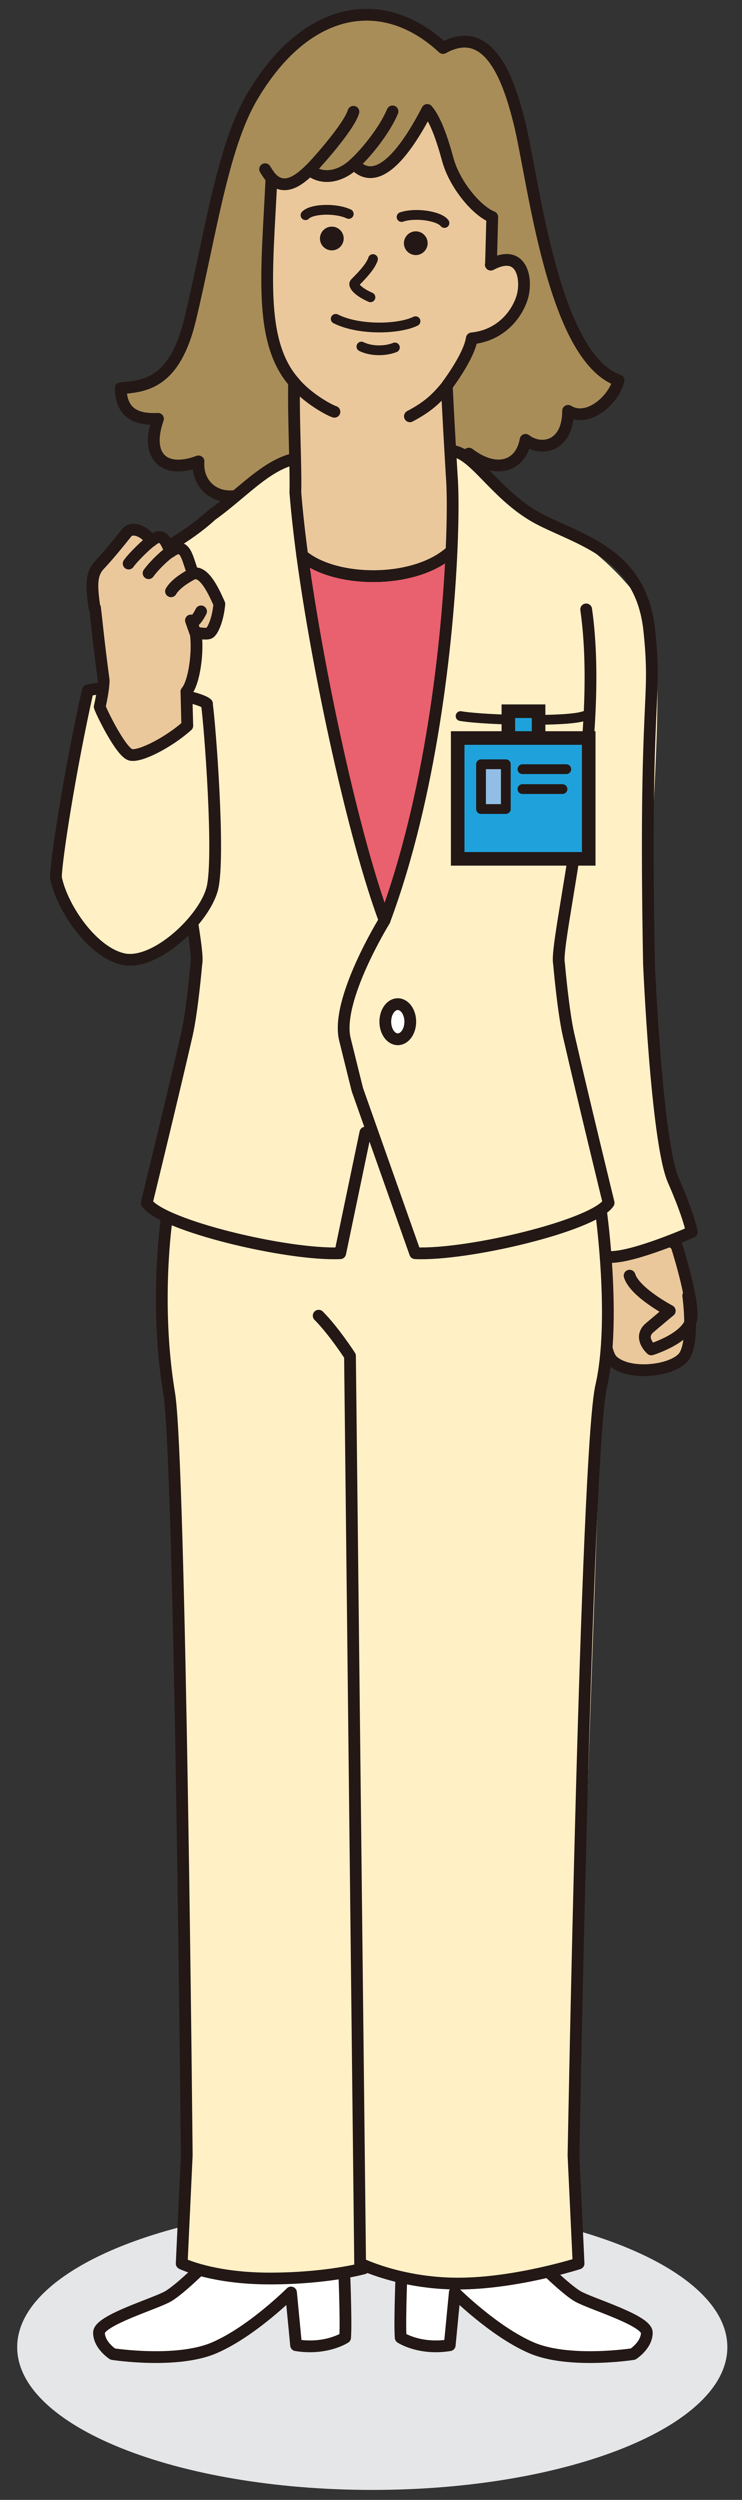 <svg width="41" height="138" viewBox="0 0 41 138" fill="none" xmlns="http://www.w3.org/2000/svg">
<rect x="0" y="0" width="41" height="138" fill="#333333" stroke="none"/>
<g style="mix-blend-mode:multiply">
<path d="M20.57 137.45C31.406 137.45 40.19 133.922 40.19 129.57C40.19 125.218 31.406 121.69 20.57 121.69C9.734 121.69 0.95 125.218 0.95 129.57C0.95 133.922 9.734 137.45 20.57 137.45Z" fill="#E5E6E7"/>
</g>
<path d="M19 124.881C19 124.881 19.14 128.071 19.07 129.041C19.07 129.041 18.03 129.731 16.36 129.461L16.08 126.551C16.08 126.551 13.93 128.701 11.85 129.601C9.77 130.501 6.23 129.951 6.23 129.951C6.23 129.951 5.47 129.461 5.47 128.771C5.47 128.081 8.59 127.171 9.29 126.761C9.99 126.351 11.37 124.961 11.37 124.961" fill="white"/>
<path d="M19 124.881C19 124.881 19.14 128.071 19.07 129.041C19.07 129.041 18.03 129.731 16.36 129.461L16.08 126.551C16.08 126.551 13.93 128.701 11.85 129.601C9.77 130.501 6.23 129.951 6.23 129.951C6.23 129.951 5.47 129.461 5.47 128.771C5.47 128.081 8.59 127.171 9.29 126.761C9.99 126.351 11.37 124.961 11.37 124.961" stroke="#231815" stroke-width="0.65" stroke-linecap="round" stroke-linejoin="round"/>
<path d="M22.21 124.881C22.21 124.881 22.07 128.071 22.14 129.041C22.14 129.041 23.18 129.731 24.85 129.461L25.13 126.551C25.13 126.551 27.28 128.701 29.36 129.601C31.44 130.501 34.98 129.951 34.98 129.951C34.98 129.951 35.74 129.461 35.74 128.771C35.74 128.081 32.62 127.171 31.92 126.761C31.22 126.351 29.84 124.961 29.84 124.961" fill="white"/>
<path d="M22.21 124.881C22.21 124.881 22.07 128.071 22.14 129.041C22.14 129.041 23.18 129.731 24.85 129.461L25.13 126.551C25.13 126.551 27.28 128.701 29.36 129.601C31.44 130.501 34.98 129.951 34.98 129.951C34.98 129.951 35.74 129.461 35.74 128.771C35.74 128.081 32.62 127.171 31.92 126.761C31.22 126.351 29.84 124.961 29.84 124.961" stroke="#231815" stroke-width="0.65" stroke-linecap="round" stroke-linejoin="round"/>
<path d="M38.029 71.521C38.029 71.521 38.399 74.201 37.749 74.941C37.099 75.681 34.789 75.961 33.859 75.131C32.929 74.301 33.489 68.561 33.489 68.561C33.489 68.561 36.359 67.731 37.379 68.751C37.379 68.751 38.309 71.621 38.209 72.731C38.109 73.841 35.989 74.491 35.989 74.491C35.989 74.491 35.249 73.841 35.9 73.291C36.55 72.741 37.009 72.361 37.009 72.361C37.009 72.361 35.069 71.341 34.789 70.421" fill="#EBC89C"/>
<path d="M38.029 71.521C38.029 71.521 38.399 74.201 37.749 74.941C37.099 75.681 34.789 75.961 33.859 75.131C32.929 74.301 33.489 68.561 33.489 68.561C33.489 68.561 36.359 67.731 37.379 68.751C37.379 68.751 38.309 71.621 38.209 72.731C38.109 73.841 35.989 74.491 35.989 74.491C35.989 74.491 35.249 73.841 35.9 73.291C36.55 72.741 37.009 72.361 37.009 72.361C37.009 72.361 35.069 71.341 34.789 70.421" stroke="#231815" stroke-width="0.65" stroke-linecap="round" stroke-linejoin="round"/>
<path d="M14.08 27.011C12.23 28.02 10.85 26.901 10.97 25.471C9.03 26.191 8.01 25.16 8.73 23.12C7.72 23.171 6.69 22.941 6.67 21.43C8.08 21.331 9.67 21.11 10.51 17.62C11.63 12.941 12.29 8.15 13.91 5.38C16.89 0.29 21.16 -0.43 24.48 2.65C27.07 1.21 28.13 4.53 28.68 6.69C29.48 9.86 30.52 19.721 34.18 21C33.9 22.101 32.47 23.351 31.39 22.68C31.39 24.691 29.87 24.93 29.04 24.28C28.78 25.741 27.43 26.201 25.91 25.041C24.54 25.761 14.09 27.011 14.09 27.011H14.08Z" fill="#A98D59" stroke="#231815" stroke-width="0.65" stroke-linecap="round" stroke-linejoin="round"/>
<path d="M16.15 25.38L10.04 29.82L10.32 31.42C10.32 31.42 11.15 32.11 11.43 32.67C11.71 33.23 11.99 33.85 11.71 34.34C11.43 34.83 10.95 35.1 10.95 35.1L10.46 38.15L10.18 40.09L5.05 37.94L2.97 48.14L4.15 50.57C4.15 50.57 5.68 52.58 6.65 52.79C7.62 53 9.01 52.51 9.01 52.51L10.68 51.05C10.68 51.05 10.82 52.78 10.75 53.62C10.68 54.46 8.18 66.25 8.18 66.25L9.5 67.01C9.5 67.01 8.62 72.04 9.22 75.41C9.78 78.53 10.05 91.85 10.05 91.85L10.19 125.02C10.19 125.02 12.9 125.85 14.42 125.85C15.94 125.85 20.18 125.43 20.18 125.43C20.18 125.43 21.15 125.22 21.64 125.5C22.13 125.78 26.77 126.12 28.86 125.71C30.94 125.29 31.98 124.88 31.98 124.88L31.77 118.91L33.23 77.07C33.23 77.07 33.44 72.98 33.58 71.31C33.72 69.64 33.58 69.46 33.58 69.46L38.15 68.05C38.15 68.05 36.97 65 36.62 62.92C36.27 60.84 36 49.81 36 47.45C36 45.09 36.83 35.45 35.86 33.85C34.89 32.25 32.81 30.17 31.21 29.41C29.61 28.65 25.52 24.97 25.52 24.97L22.05 24.62L16.15 25.38Z" fill="#FFF0C6"/>
<path d="M6.64 33.131C6.6 31.011 9.26 30.661 11.7 28.431C13.6 27.071 14.95 25.351 16.85 25.241C18.75 25.131 25.14 24.921 25.14 24.921C26.36 25.211 27.56 27.541 29.93 28.721C32.3 29.901 35.45 30.661 35.88 34.821C36.31 38.981 35.58 37.941 35.86 53.211C35.86 53.211 36.28 63.021 37.2 65.141C38.13 67.271 38.22 68.011 38.22 68.011C38.22 68.011 35.1 69.391 33.73 69.391" stroke="#231815" stroke-width="0.65" stroke-linecap="round" stroke-linejoin="round"/>
<path d="M27.129 14.601C27.129 14.901 27.099 15.141 27.069 15.321" stroke="#231815" stroke-width="0.65" stroke-linecap="round" stroke-linejoin="round"/>
<path d="M25.45 39.53C26.9 39.77 31.4 39.85 32.26 39.53" stroke="#231815" stroke-width="0.54" stroke-linecap="round" stroke-linejoin="round"/>
<path d="M32.39 33.641C33.45 41.061 30.61 52.011 30.89 53.201C30.89 53.201 31.11 55.761 31.41 57.101C32.24 60.711 33.63 66.401 33.63 66.401C32.8 67.651 25.86 69.311 22.94 69.181L19.75 60.161C19.75 60.161 19.47 59.051 19.06 57.381C18.52 55.221 21.25 50.811 21.25 50.811" stroke="#231815" stroke-width="0.65" stroke-linecap="round" stroke-linejoin="round"/>
<path d="M9.349 33.641C8.289 41.061 11.129 52.011 10.849 53.201C10.849 53.201 10.629 55.761 10.329 57.101C9.499 60.711 8.109 66.401 8.109 66.401C8.939 67.651 15.879 69.311 18.799 69.181L20.189 62.521" stroke="#231815" stroke-width="0.65" stroke-linecap="round" stroke-linejoin="round"/>
<path d="M14.649 9.341C14.849 9.671 14.999 9.841 14.999 9.841" stroke="#231815" stroke-width="0.65" stroke-linecap="round" stroke-linejoin="round"/>
<path d="M19.529 6.171C19.289 7.001 17.449 9.061 17.109 9.381" stroke="#231815" stroke-width="0.65" stroke-linecap="round" stroke-linejoin="round"/>
<path d="M21.689 6.15C21.259 7.19 20.199 8.49 19.569 9.05" stroke="#231815" stroke-width="0.65" stroke-linecap="round" stroke-linejoin="round"/>
<path d="M16.7 30.66C17.58 37.18 19.57 46.3 21.25 50.8C23.81 43.94 24.72 35.52 24.95 30.41C22.99 32.24 18.54 32.21 16.7 30.66Z" fill="#E9606F" stroke="#231815" stroke-width="0.65" stroke-linecap="round" stroke-linejoin="round"/>
<path d="M27.13 14.6L27.2 11.98C26.29 11.61 25.11 10.14 24.75 8.83C24.39 7.52 24.049 6.6 23.61 6.07C21.52 10.09 20.24 9.8 19.57 9.05C18.89 9.7 17.869 10 17.11 9.38C16.579 9.89 15.75 10.6 15 9.84C14.76 14.93 14.26 18.83 16.25 21.1C16.21 23.18 16.36 25.85 16.32 27.18C16.4 28.2 16.53 29.38 16.7 30.66C18.54 32.21 22.99 32.24 24.95 30.41C25.04 28.43 25.02 26.95 24.96 26.25C24.74 22.56 24.69 21.3 24.69 21.3C25.56 20.11 25.99 19.22 26.07 18.68C27.66 18.52 28.549 17.38 28.849 16.43C29.149 15.48 28.89 13.67 27.119 14.61L27.13 14.6Z" fill="#EBC89C" stroke="#231815" stroke-width="0.65" stroke-linecap="round" stroke-linejoin="round"/>
<path d="M18.99 13.201C18.97 13.561 18.66 13.841 18.3 13.821C17.94 13.801 17.66 13.491 17.68 13.131C17.7 12.771 18.01 12.491 18.37 12.511C18.73 12.531 19.01 12.841 18.99 13.201Z" fill="#231815"/>
<path d="M16.88 11.88C17.22 11.521 18.54 11.47 19.27 11.81" stroke="#231815" stroke-width="0.54" stroke-linecap="round" stroke-linejoin="round"/>
<path d="M22.319 13.391C22.299 13.751 22.579 14.06 22.939 14.081C23.299 14.101 23.609 13.82 23.629 13.46C23.649 13.101 23.369 12.79 23.009 12.771C22.649 12.751 22.339 13.031 22.319 13.391Z" fill="#231815"/>
<path d="M24.559 12.31C24.259 11.921 22.959 11.72 22.189 11.98" stroke="#231815" stroke-width="0.54" stroke-linecap="round" stroke-linejoin="round"/>
<path d="M20.61 14.301C20.46 14.791 19.74 15.461 19.6 15.611C19.47 15.761 19.82 16.131 20.47 16.411" stroke="#231815" stroke-width="0.54" stroke-linecap="round" stroke-linejoin="round"/>
<path d="M18.55 17.601C19.81 18.241 22.02 18.191 22.96 17.731" stroke="#231815" stroke-width="0.54" stroke-linecap="round" stroke-linejoin="round"/>
<path d="M19.97 19.131C20.49 19.391 21.27 19.401 21.82 19.181" stroke="#231815" stroke-width="0.54" stroke-linecap="round" stroke-linejoin="round"/>
<path d="M16.25 21.101C16.99 22.001 18.23 22.661 18.48 22.731" stroke="#231815" stroke-width="0.65" stroke-linecap="round" stroke-linejoin="round"/>
<path d="M22.649 22.981C23.669 22.441 24.119 22.001 24.699 21.301" stroke="#231815" stroke-width="0.65" stroke-linecap="round" stroke-linejoin="round"/>
<path d="M11.44 38.851C10.77 38.261 5.93 37.751 4.85 38.121C3.85 42.591 3.09 47.541 3.09 48.441C3.41 50.091 5.13 52.641 6.89 52.961C8.65 53.251 11.3 50.74 11.73 49.05C12.16 47.361 11.6 40.011 11.43 38.851H11.44Z" fill="#FFF0C6" stroke="#231815" stroke-width="0.65" stroke-linecap="round" stroke-linejoin="round"/>
<path d="M5.22 33.551C5.06 32.371 5 31.691 5.52 31.161C6.03 30.621 6.68 29.811 7 29.411C7.32 29.011 8.08 29.381 8.35 29.871C9 29.331 9.13 29.841 9.43 30.461C10.26 29.841 10.34 30.841 10.67 31.671C11.32 31.451 11.91 32.881 12.12 33.341C12.04 34.231 11.74 34.871 11.56 34.951C11.37 35.031 10.81 34.921 10.81 34.921C10.97 35.971 10.73 37.691 10.3 38.181C10.33 39.471 10.35 40.061 10.35 40.061C9.33 40.971 7.77 41.781 7.23 41.671C6.69 41.561 5.56 39.221 5.51 39.011C5.73 38.071 5.73 37.561 5.73 37.561C5.41 35.171 5.35 34.331 5.25 33.551H5.22Z" fill="#EBC89C" stroke="#231815" stroke-width="0.65" stroke-linecap="round" stroke-linejoin="round"/>
<path d="M10.55 34.25L10.79 34.93" stroke="#231815" stroke-width="0.65" stroke-linecap="round" stroke-linejoin="round"/>
<path d="M10.71 34.31C10.9 34.18 11.11 33.75 11.11 33.75" stroke="#231815" stroke-width="0.65" stroke-linecap="round" stroke-linejoin="round"/>
<path d="M9.45 32.641C9.72 32.181 10.39 31.811 10.66 31.671" stroke="#231815" stroke-width="0.65" stroke-linecap="round" stroke-linejoin="round"/>
<path d="M8.21 31.641C8.56 31.161 9.18 30.591 9.42 30.461" stroke="#231815" stroke-width="0.65" stroke-linecap="round" stroke-linejoin="round"/>
<path d="M7.109 31.11C7.349 30.76 8.129 30.01 8.349 29.87" stroke="#231815" stroke-width="0.65" stroke-linecap="round" stroke-linejoin="round"/>
<path d="M28.09 41.281V39.261H29.76V41.301L28.09 41.281Z" fill="#1FA2DC" stroke="#231815" stroke-width="0.75" stroke-miterlimit="10"/>
<path d="M32.53 40.74H25.29V47.41H32.53V40.74Z" fill="#1FA2DC" stroke="#231815" stroke-width="0.75" stroke-miterlimit="10"/>
<path d="M27.95 42.19H26.58V44.66H27.95V42.19Z" fill="#92BEE5" stroke="#231815" stroke-width="0.54" stroke-linecap="round" stroke-linejoin="round"/>
<path d="M28.87 42.461H31.29" stroke="#231815" stroke-width="0.54" stroke-linecap="round" stroke-linejoin="round"/>
<path d="M28.87 43.56H31.08" stroke="#231815" stroke-width="0.54" stroke-linecap="round" stroke-linejoin="round"/>
<path d="M21.98 57.371C22.361 57.371 22.67 56.936 22.67 56.401C22.67 55.865 22.361 55.431 21.98 55.431C21.599 55.431 21.29 55.865 21.29 56.401C21.29 56.936 21.599 57.371 21.98 57.371Z" fill="white" stroke="#231815" stroke-width="0.65" stroke-linecap="round" stroke-linejoin="round"/>
<path d="M33.219 66.95C33.219 66.95 34.049 72.92 33.219 76.52C32.389 80.13 31.689 118.98 31.689 118.98L31.969 124.95C31.969 124.95 28.499 126.06 25.309 126.06C22.119 126.06 19.899 124.95 19.899 124.95L19.339 74.85C19.339 74.85 18.439 73.46 17.609 72.63" stroke="#231815" stroke-width="0.65" stroke-linecap="round" stroke-linejoin="round"/>
<path d="M9.21 67.29C9.21 67.29 8.519 71.94 9.349 76.93C9.959 80.58 10.319 118.98 10.319 118.98L10.04 124.95C10.04 124.95 11.71 125.78 14.899 125.78C18.09 125.78 20.099 125.22 20.099 125.22" stroke="#231815" stroke-width="0.65" stroke-linecap="round" stroke-linejoin="round"/>
</svg>
